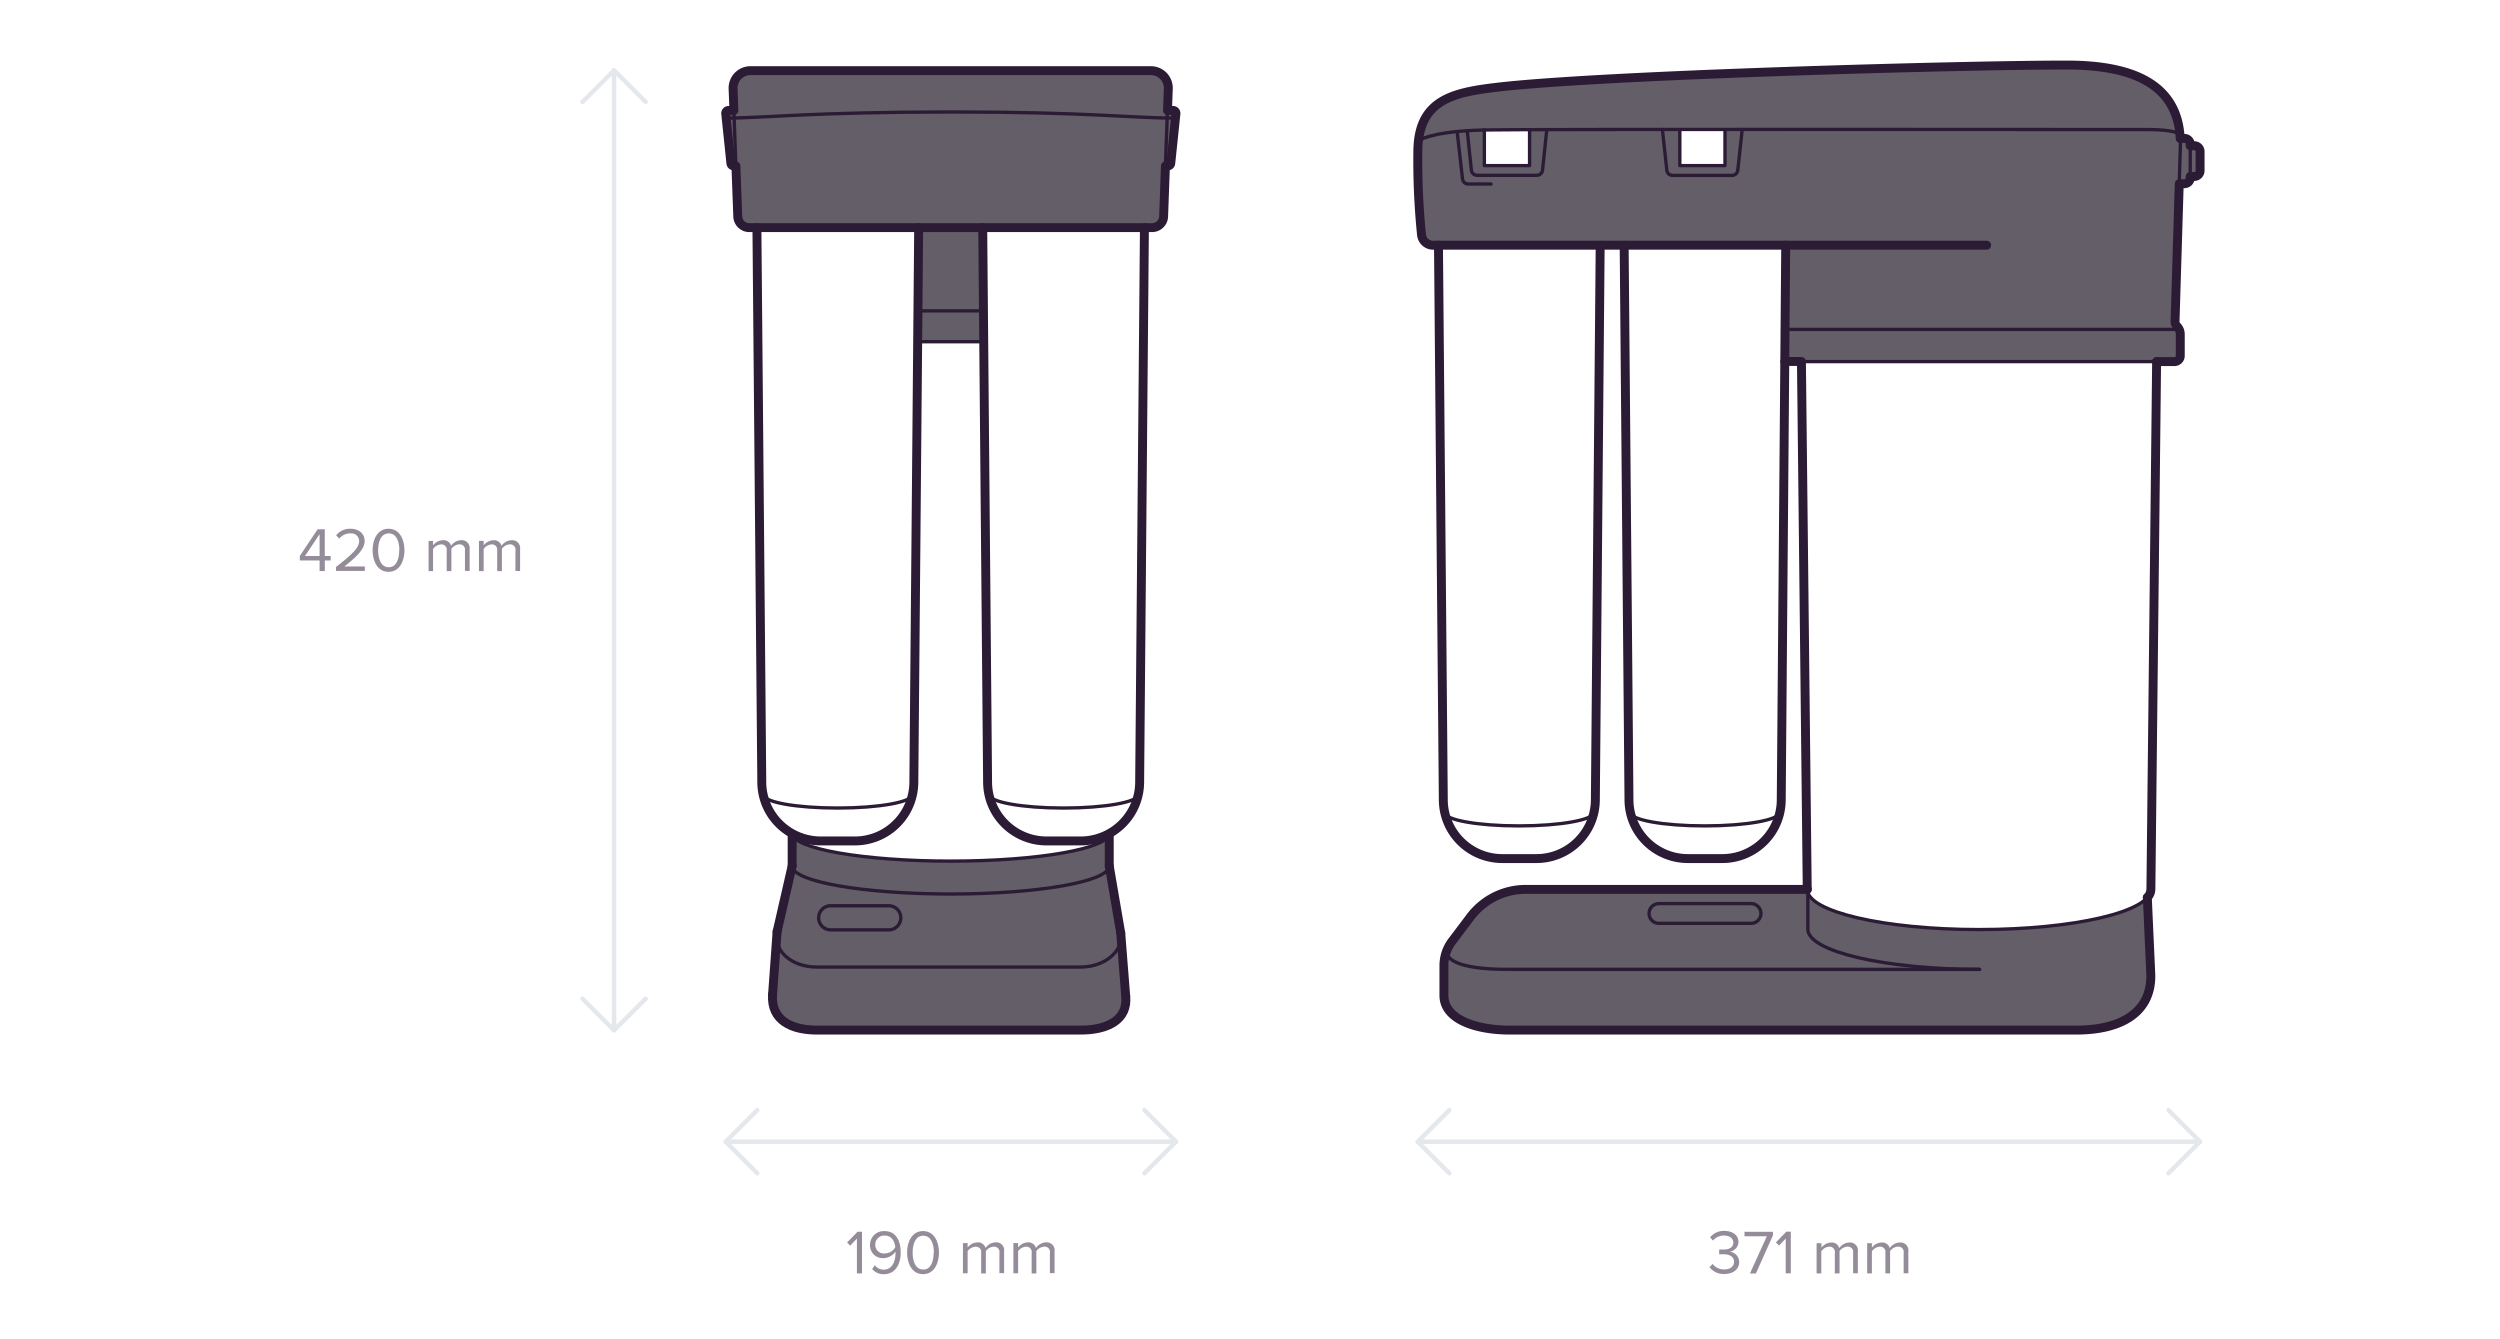 <svg id="DWM_OSMO" data-name="DWM/OSMO" xmlns="http://www.w3.org/2000/svg" viewBox="0 0 560 300">
  <defs>
    <style>
      .cls-1 {
        fill: #645e68;
      }

      .cls-2, .cls-3, .cls-4 {
        fill: none;
        stroke-linecap: round;
        stroke-linejoin: round;
      }

      .cls-2, .cls-3 {
        stroke: #2b1b35;
      }

      .cls-2 {
        stroke-width: 0.75px;
      }

      .cls-3 {
        stroke-width: 2px;
      }

      .cls-4 {
        stroke: #e4e7eb;
      }

      .cls-5 {
        fill: #2b1b35;
        opacity: 0.5;
      }
    </style>
  </defs>
  <title>New_Design_Water_filters_sizes_COM</title>
  <g>
    <g>
      <path class="cls-1" d="M490.13,31.32L488.37,31c-0.55-10.82-8.56-16.47-25.58-16.43-22.77,0-104.35,2.21-127.7,5-9.62,1.16-17.27,2.81-17.49,14a165.11,165.11,0,0,0,.82,19A2.59,2.59,0,0,0,321,54.93h79L399.8,81h88.33l0.15-6.72-1.05-1.92,0.91-31.19,2.07-.36,0.4-.94,2.21-.91,0-6-2.24-.25ZM342.62,37.09H332.5v-8h10.12v8Zm43.78,0H376.28v-8H386.4v8Z"/>
      <path class="cls-1" d="M443.3,208.21c-21.25,0-38.48-4-38.48-9H341.76a15.54,15.54,0,0,0-12.41,6.19l-4.09,5.42a9.07,9.07,0,0,0-1.83,5.46V223c0,5.5,7.45,7.77,14.74,7.77H465.11c9.23,0,16.67-3.4,16.67-12.18l-0.84-17.45C477.23,205.17,461.79,208.21,443.3,208.21Z"/>
      <path class="cls-2" d="M481,201.05l0.79,17.51c0,8.78-7.44,12.18-16.67,12.18H338.18c-7.29,0-14.74-2.27-14.74-7.77v-6.68a9.07,9.07,0,0,1,1.83-5.46l4.09-5.42a15.54,15.54,0,0,1,12.41-6.19h63.06"/>
      <path class="cls-2" d="M403.53,81.62l1.3,117.6c0,5,17.23,9,38.48,9s38.48-4,38.48-9L483.08,81"/>
      <path class="cls-2" d="M443.44,217.14c-21.25,0-38.48-4-38.48-9v-8.21"/>
      <path class="cls-2" d="M324.16,212.72c-0.6,2,2.18,4.42,13.52,4.42H443.3"/>
      <path class="cls-2" d="M398.63,182c0,1.65-7.46,3-16.75,3s-16.67-1.34-16.67-3"/>
      <path class="cls-3" d="M400,54.93L399,179.15a13.2,13.2,0,0,1-13.11,13.17H378a13.2,13.2,0,0,1-13.11-13.17L363.81,54.93"/>
      <path class="cls-2" d="M357,182c0,1.65-7.46,3-16.75,3s-16.67-1.34-16.67-3"/>
      <path class="cls-3" d="M358.44,54.93l-1.08,124.22a13.2,13.2,0,0,1-13.11,13.17h-7.84a13.2,13.2,0,0,1-13.11-13.17L322.22,54.93"/>
      <path class="cls-2" d="M399.8,81h87.27a1.3,1.3,0,0,0,1.3-1.3V74.87a2.59,2.59,0,0,0-.76-1.83h0a1.4,1.4,0,0,1-.41-1l1.17-38.36c0.65-12.52-7.23-19.09-25.57-19-22.77,0-104.35,2.21-127.7,5-9.62,1.16-17.27,2.81-17.49,14a165.11,165.11,0,0,0,.82,19A2.59,2.59,0,0,0,321,54.93H445"/>
      <line class="cls-2" x1="400.03" y1="73.79" x2="488.13" y2="73.79"/>
      <path class="cls-2" d="M317.83,31.4c3-1.39,7.67-2.11,14.67-2.29,8.2-.21,149-0.09,149-0.09s6.31,0,6.83,1.24"/>
      <polyline class="cls-2" points="342.62 29.11 342.62 37.09 332.5 37.09 332.5 29.11"/>
      <path class="cls-2" d="M346.47,29.11l-0.94,9a1.3,1.3,0,0,1-1.29,1.16H330.88a1.3,1.3,0,0,1-1.29-1.16l-0.93-8.86"/>
      <polyline class="cls-2" points="386.4 29.11 386.4 37.09 376.28 37.09 376.28 29.11"/>
      <path class="cls-2" d="M390.26,29l-1,9.15A1.3,1.3,0,0,1,388,39.29H374.66a1.3,1.3,0,0,1-1.29-1.16l-1-9.14"/>
      <path class="cls-2" d="M488.4,31h0.91a1.3,1.3,0,0,1,1.3,1.3v7.53a1.3,1.3,0,0,1-1.3,1.3H488.4"/>
      <path class="cls-2" d="M490.61,32.64h0.91a1.3,1.3,0,0,1,1.3,1.3v4.29a1.3,1.3,0,0,1-1.3,1.3h-0.91"/>
      <path class="cls-3" d="M481,201.05l0.79,17.51c0,8.78-7.44,12.18-16.67,12.18H338.18c-7.29,0-14.74-2.27-14.74-7.77v-6.68a9.07,9.07,0,0,1,1.83-5.46l4.09-5.42a15.54,15.54,0,0,1,12.41-6.19h63.06"/>
      <path class="cls-3" d="M481,201.05a2.77,2.77,0,0,0,.8-1.83L483.08,81"/>
      <path class="cls-3" d="M488.37,31c-0.55-10.82-8.56-16.47-25.58-16.43-22.77,0-104.35,2.21-127.7,5-9.62,1.16-17.27,2.81-17.49,14a165.11,165.11,0,0,0,.82,19A2.59,2.59,0,0,0,321,54.93H445"/>
      <path class="cls-3" d="M483.08,81h4a1.3,1.3,0,0,0,1.3-1.3V74.87a2.59,2.59,0,0,0-.76-1.83h0a1.4,1.4,0,0,1-.41-1l0.94-30.86"/>
      <line class="cls-3" x1="399.8" y1="80.97" x2="403.52" y2="80.97"/>
      <path class="cls-3" d="M490.61,39.85a1.3,1.3,0,0,1-1.3,1.3H488.4"/>
      <path class="cls-3" d="M488.4,31h0.91a1.3,1.3,0,0,1,1.3,1.3"/>
      <path class="cls-3" d="M490.61,32.64h0.91a1.3,1.3,0,0,1,1.3,1.3v4.29a1.3,1.3,0,0,1-1.3,1.3h-0.91"/>
      <path class="cls-2" d="M326.43,29.76l1.17,10.31a1.3,1.3,0,0,0,1.29,1.15H334"/>
      <path class="cls-2" d="M392.24,206.83H371.6a2.21,2.21,0,0,1-2.21-2.21h0a2.21,2.21,0,0,1,2.21-2.21h20.64a2.21,2.21,0,0,1,2.21,2.21h0A2.21,2.21,0,0,1,392.24,206.83Z"/>
      <line class="cls-3" x1="404.82" y1="199.22" x2="403.53" y2="81.62"/>
    </g>
    <g>
      <path class="cls-1" d="M177.44,187.15V194h0l-3.37,14.7-1,14.14c-0.37,5.78,4.33,7.92,9.93,7.92h59.1c6.14,0,10.59-2.38,10.08-7.57L251.05,209l-2.59-15h0v-7.35c0,3.46-15.9,6.26-35.51,6.26s-35.51-2.8-35.51-6.26"/>
      <rect class="cls-1" x="205.78" y="50.99" width="14.35" height="25.55"/>
      <path class="cls-1" d="M261.06,37.16h0.55a0.65,0.65,0,0,0,.64-0.58l1.16-11.13a0.65,0.65,0,0,0-.64-0.71h-1.25l0.18-4.91a3.89,3.89,0,0,0-3.88-4H168.09a3.89,3.89,0,0,0-3.88,4l0.18,4.91H163.2a0.65,0.65,0,0,0-.64.71l1.16,11.13a0.65,0.65,0,0,0,.64.58h0.48l0.42,11.33a2.59,2.59,0,0,0,2.59,2.5h90.21a2.59,2.59,0,0,0,2.59-2.5Z"/>
      <path class="cls-2" d="M255,178c0,1.65-7.46,3-16.75,3s-16.67-1.34-16.67-3"/>
      <path class="cls-3" d="M256.35,51L255.28,175.2a13.2,13.2,0,0,1-13.11,13.17h-7.84a13.2,13.2,0,0,1-13.11-13.17L220.13,51"/>
      <path class="cls-2" d="M204.38,178c0,1.65-7.46,3-16.75,3S171,179.68,171,178"/>
      <path class="cls-3" d="M205.78,51L204.7,175.2a13.2,13.2,0,0,1-13.11,13.17h-7.84a13.2,13.2,0,0,1-13.11-13.17L169.55,51"/>
      <path class="cls-2" d="M177.44,186.63V194c0,3.46,15.9,6.26,35.51,6.26s35.51-2.8,35.51-6.26v-7.35"/>
      <path class="cls-2" d="M248.47,186.63c0,3.46-15.9,6.26-35.51,6.26s-35.51-2.8-35.51-6.26"/>
      <path class="cls-2" d="M199.08,208.29h-13a2.7,2.7,0,0,1-2.7-2.7h0a2.7,2.7,0,0,1,2.7-2.7h13a2.7,2.7,0,0,1,2.7,2.7h0A2.7,2.7,0,0,1,199.08,208.29Z"/>
      <path class="cls-2" d="M177.44,194l-3.37,14.7c-0.93,4.06,3,7.92,8.9,7.92h59.1c5.41,0,9.65-3.62,9-7.57l-2.59-15"/>
      <path class="cls-2" d="M173.05,222.82c-0.37,5.78,4.33,7.92,9.93,7.92h59.1c6.14,0,10.59-2.38,10.08-7.57"/>
      <line class="cls-2" x1="174.07" y1="208.68" x2="173.05" y2="222.82"/>
      <line class="cls-2" x1="251.05" y1="209.02" x2="252.16" y2="223.17"/>
      <line class="cls-3" x1="248.47" y1="193.98" x2="248.47" y2="187.15"/>
      <line class="cls-3" x1="177.44" y1="187.15" x2="177.44" y2="193.98"/>
      <line class="cls-3" x1="251.05" y1="209.02" x2="248.47" y2="193.98"/>
      <line class="cls-3" x1="177.44" y1="193.98" x2="174.07" y2="208.68"/>
      <path class="cls-3" d="M173.05,222.82c-0.37,5.78,4.33,7.92,9.93,7.92h59.1c6.14,0,10.59-2.38,10.08-7.57"/>
      <line class="cls-3" x1="174.07" y1="208.68" x2="173.05" y2="222.82"/>
      <line class="cls-3" x1="251.05" y1="209.02" x2="252.16" y2="223.17"/>
      <path class="cls-2" d="M258.06,51H167.85a2.59,2.59,0,0,1-2.59-2.5L164.2,19.82a3.89,3.89,0,0,1,3.88-4h89.73a3.89,3.89,0,0,1,3.88,4l-1.06,28.67A2.59,2.59,0,0,1,258.06,51Z"/>
      <path class="cls-2" d="M164.84,37.16h-0.48a0.65,0.65,0,0,1-.64-0.58l-1.16-11.13a0.65,0.65,0,0,1,.64-0.71h1.19"/>
      <path class="cls-2" d="M261.13,37.16h0.48a0.65,0.65,0,0,0,.64-0.58l1.16-11.13a0.65,0.65,0,0,0-.64-0.71h-1.19"/>
      <path class="cls-2" d="M162.66,26.46c7.83,0,19.41-1.38,50.68-1.38,30.42,0,40.38,1.38,49.9,1.38"/>
      <path class="cls-3" d="M261.06,37.16h0.55a0.65,0.65,0,0,0,.64-0.58l1.16-11.13a0.65,0.65,0,0,0-.64-0.71h-1.25l0.18-4.91a3.89,3.89,0,0,0-3.88-4H168.09a3.89,3.89,0,0,0-3.88,4l0.18,4.91H163.2a0.65,0.65,0,0,0-.64.71l1.16,11.13a0.65,0.65,0,0,0,.64.58h0.48l0.42,11.33a2.59,2.59,0,0,0,2.59,2.5h90.21a2.59,2.59,0,0,0,2.59-2.5Z"/>
      <line class="cls-2" x1="205.78" y1="69.63" x2="220.15" y2="69.63"/>
      <line class="cls-2" x1="206.01" y1="76.54" x2="220.13" y2="76.54"/>
    </g>
    <line class="cls-4" x1="137.55" y1="15.76" x2="137.55" y2="230.77"/>
    <polyline class="cls-4" points="130.48 22.83 137.55 15.76 144.63 22.83"/>
    <polyline class="cls-4" points="144.63 223.7 137.55 230.78 130.48 223.7"/>
    <line class="cls-4" x1="263.42" y1="255.74" x2="162.56" y2="255.74"/>
    <polyline class="cls-4" points="256.35 248.67 263.42 255.74 256.35 262.81"/>
    <polyline class="cls-4" points="169.63 262.81 162.56 255.74 169.63 248.67"/>
    <line class="cls-4" x1="492.81" y1="255.74" x2="317.58" y2="255.74"/>
    <polyline class="cls-4" points="485.74 248.67 492.81 255.74 485.74 262.81"/>
    <polyline class="cls-4" points="324.65 262.81 317.58 255.74 324.65 248.67"/>
    <g>
      <path class="cls-5" d="M71.59,127.92v-2.37H67.15v-1l4-6h1.6v6h1.32v1H72.76v2.37H71.59Zm0-8.26-3.28,4.88h3.28v-4.87Z"/>
      <path class="cls-5" d="M75.27,127.92V127c3.36-2.65,5.18-4.2,5.18-5.81a1.75,1.75,0,0,0-1.95-1.71A3.12,3.12,0,0,0,76,120.65l-0.71-.74a4,4,0,0,1,3.25-1.47c1.55,0,3.14.88,3.14,2.75s-1.93,3.64-4.54,5.7h4.58v1H75.27Z"/>
      <path class="cls-5" d="M83.46,123.26c0-2.28,1-4.82,3.57-4.82s3.57,2.54,3.57,4.82-1,4.83-3.57,4.83S83.46,125.53,83.46,123.26Zm6,0c0-1.86-.6-3.78-2.38-3.78s-2.38,1.92-2.38,3.78,0.6,3.8,2.38,3.8S89.42,125.12,89.42,123.26Z"/>
      <path class="cls-5" d="M104.15,127.92v-4.59a1.19,1.19,0,0,0-1.25-1.4,2.37,2.37,0,0,0-1.79,1v5h-1.05v-4.59a1.19,1.19,0,0,0-1.25-1.4A2.36,2.36,0,0,0,97,123v4.94H96v-6.77H97v1A2.92,2.92,0,0,1,99.22,121a1.74,1.74,0,0,1,1.82,1.26,2.85,2.85,0,0,1,2.27-1.26,1.76,1.76,0,0,1,1.89,2v4.89h-1.05Z"/>
      <path class="cls-5" d="M115.46,127.92v-4.59a1.19,1.19,0,0,0-1.25-1.4,2.37,2.37,0,0,0-1.79,1v5h-1.05v-4.59a1.19,1.19,0,0,0-1.25-1.4,2.36,2.36,0,0,0-1.78,1.05v4.94h-1.05v-6.77h1.05v1a2.92,2.92,0,0,1,2.18-1.15,1.74,1.74,0,0,1,1.82,1.26,2.85,2.85,0,0,1,2.27-1.26,1.76,1.76,0,0,1,1.89,2v4.89h-1.05Z"/>
    </g>
    <g>
      <path class="cls-5" d="M191.95,285.24v-7.8l-1.5,1.58-0.7-.71,2.34-2.41h1v9.34h-1.16Z"/>
      <path class="cls-5" d="M195.37,284.27l0.59-.87a2.41,2.41,0,0,0,2,1c1.89,0,2.63-1.89,2.63-3.66a3.48,3.48,0,0,0,0-.38,3.35,3.35,0,0,1-2.63,1.46,2.84,2.84,0,0,1-3.07-3,3.07,3.07,0,0,1,3.26-3.05c2.62,0,3.61,2.28,3.61,4.83s-1.18,4.82-3.8,4.82A3.25,3.25,0,0,1,195.37,284.27Zm5.17-4.89c-0.1-1.16-.71-2.61-2.34-2.61a2,2,0,0,0-2.14,2,1.93,1.93,0,0,0,2.16,2A2.8,2.8,0,0,0,200.54,279.39Z"/>
      <path class="cls-5" d="M203.19,280.58c0-2.28,1-4.82,3.57-4.82s3.57,2.54,3.57,4.82-1,4.83-3.57,4.83S203.19,282.85,203.19,280.58Zm6,0c0-1.86-.6-3.78-2.38-3.78s-2.38,1.92-2.38,3.78,0.6,3.8,2.38,3.8S209.14,282.44,209.14,280.58Z"/>
      <path class="cls-5" d="M223.87,285.24v-4.59a1.19,1.19,0,0,0-1.25-1.4,2.37,2.37,0,0,0-1.79,1v5h-1.05v-4.59a1.18,1.18,0,0,0-1.25-1.4,2.36,2.36,0,0,0-1.78,1v4.95H215.7v-6.77h1.05v1a2.92,2.92,0,0,1,2.19-1.15,1.74,1.74,0,0,1,1.82,1.26,2.84,2.84,0,0,1,2.27-1.26,1.76,1.76,0,0,1,1.89,2v4.89h-1.05Z"/>
      <path class="cls-5" d="M235.18,285.24v-4.59a1.19,1.19,0,0,0-1.25-1.4,2.37,2.37,0,0,0-1.79,1v5h-1.05v-4.59a1.18,1.18,0,0,0-1.25-1.4,2.36,2.36,0,0,0-1.78,1v4.95H227v-6.77h1.05v1a2.92,2.92,0,0,1,2.19-1.15,1.74,1.74,0,0,1,1.82,1.26,2.84,2.84,0,0,1,2.27-1.26,1.76,1.76,0,0,1,1.89,2v4.89h-1.05Z"/>
    </g>
    <g>
      <path class="cls-5" d="M382.93,283.85l0.69-.73a3.24,3.24,0,0,0,2.61,1.23c1.36,0,2.19-.67,2.19-1.75s-1-1.65-2.33-1.65c-0.39,0-.83,0-1,0V279.9c0.15,0,.59,0,1,0,1.18,0,2.17-.46,2.17-1.54s-1-1.6-2.09-1.6a3.17,3.17,0,0,0-2.47,1.13l-0.64-.73a4,4,0,0,1,3.19-1.44c1.79,0,3.17.91,3.17,2.49a2.27,2.27,0,0,1-2,2.17,2.35,2.35,0,0,1,2.16,2.3c0,1.56-1.25,2.69-3.31,2.69A3.94,3.94,0,0,1,382.93,283.85Z"/>
      <path class="cls-5" d="M392,285.23l3.77-8.31h-5v-1h6.37v0.8l-3.82,8.54H392Z"/>
      <path class="cls-5" d="M400,285.23v-7.8l-1.5,1.58-0.7-.71,2.34-2.41h1v9.34H400Z"/>
      <path class="cls-5" d="M415.1,285.23v-4.59a1.19,1.19,0,0,0-1.25-1.4,2.37,2.37,0,0,0-1.79,1v5H411v-4.59a1.19,1.19,0,0,0-1.25-1.4,2.36,2.36,0,0,0-1.78,1.05v4.94h-1.05v-6.77H408v1a2.93,2.93,0,0,1,2.18-1.15,1.74,1.74,0,0,1,1.82,1.26,2.85,2.85,0,0,1,2.27-1.26,1.76,1.76,0,0,1,1.89,2v4.89H415.1Z"/>
      <path class="cls-5" d="M426.42,285.23v-4.59a1.19,1.19,0,0,0-1.25-1.4,2.37,2.37,0,0,0-1.79,1v5h-1.05v-4.59a1.19,1.19,0,0,0-1.25-1.4,2.36,2.36,0,0,0-1.78,1.05v4.94h-1.05v-6.77h1.05v1a2.93,2.93,0,0,1,2.19-1.15,1.74,1.74,0,0,1,1.82,1.26,2.85,2.85,0,0,1,2.27-1.26,1.76,1.76,0,0,1,1.89,2v4.89h-1.05Z"/>
    </g>
  </g>
</svg>

